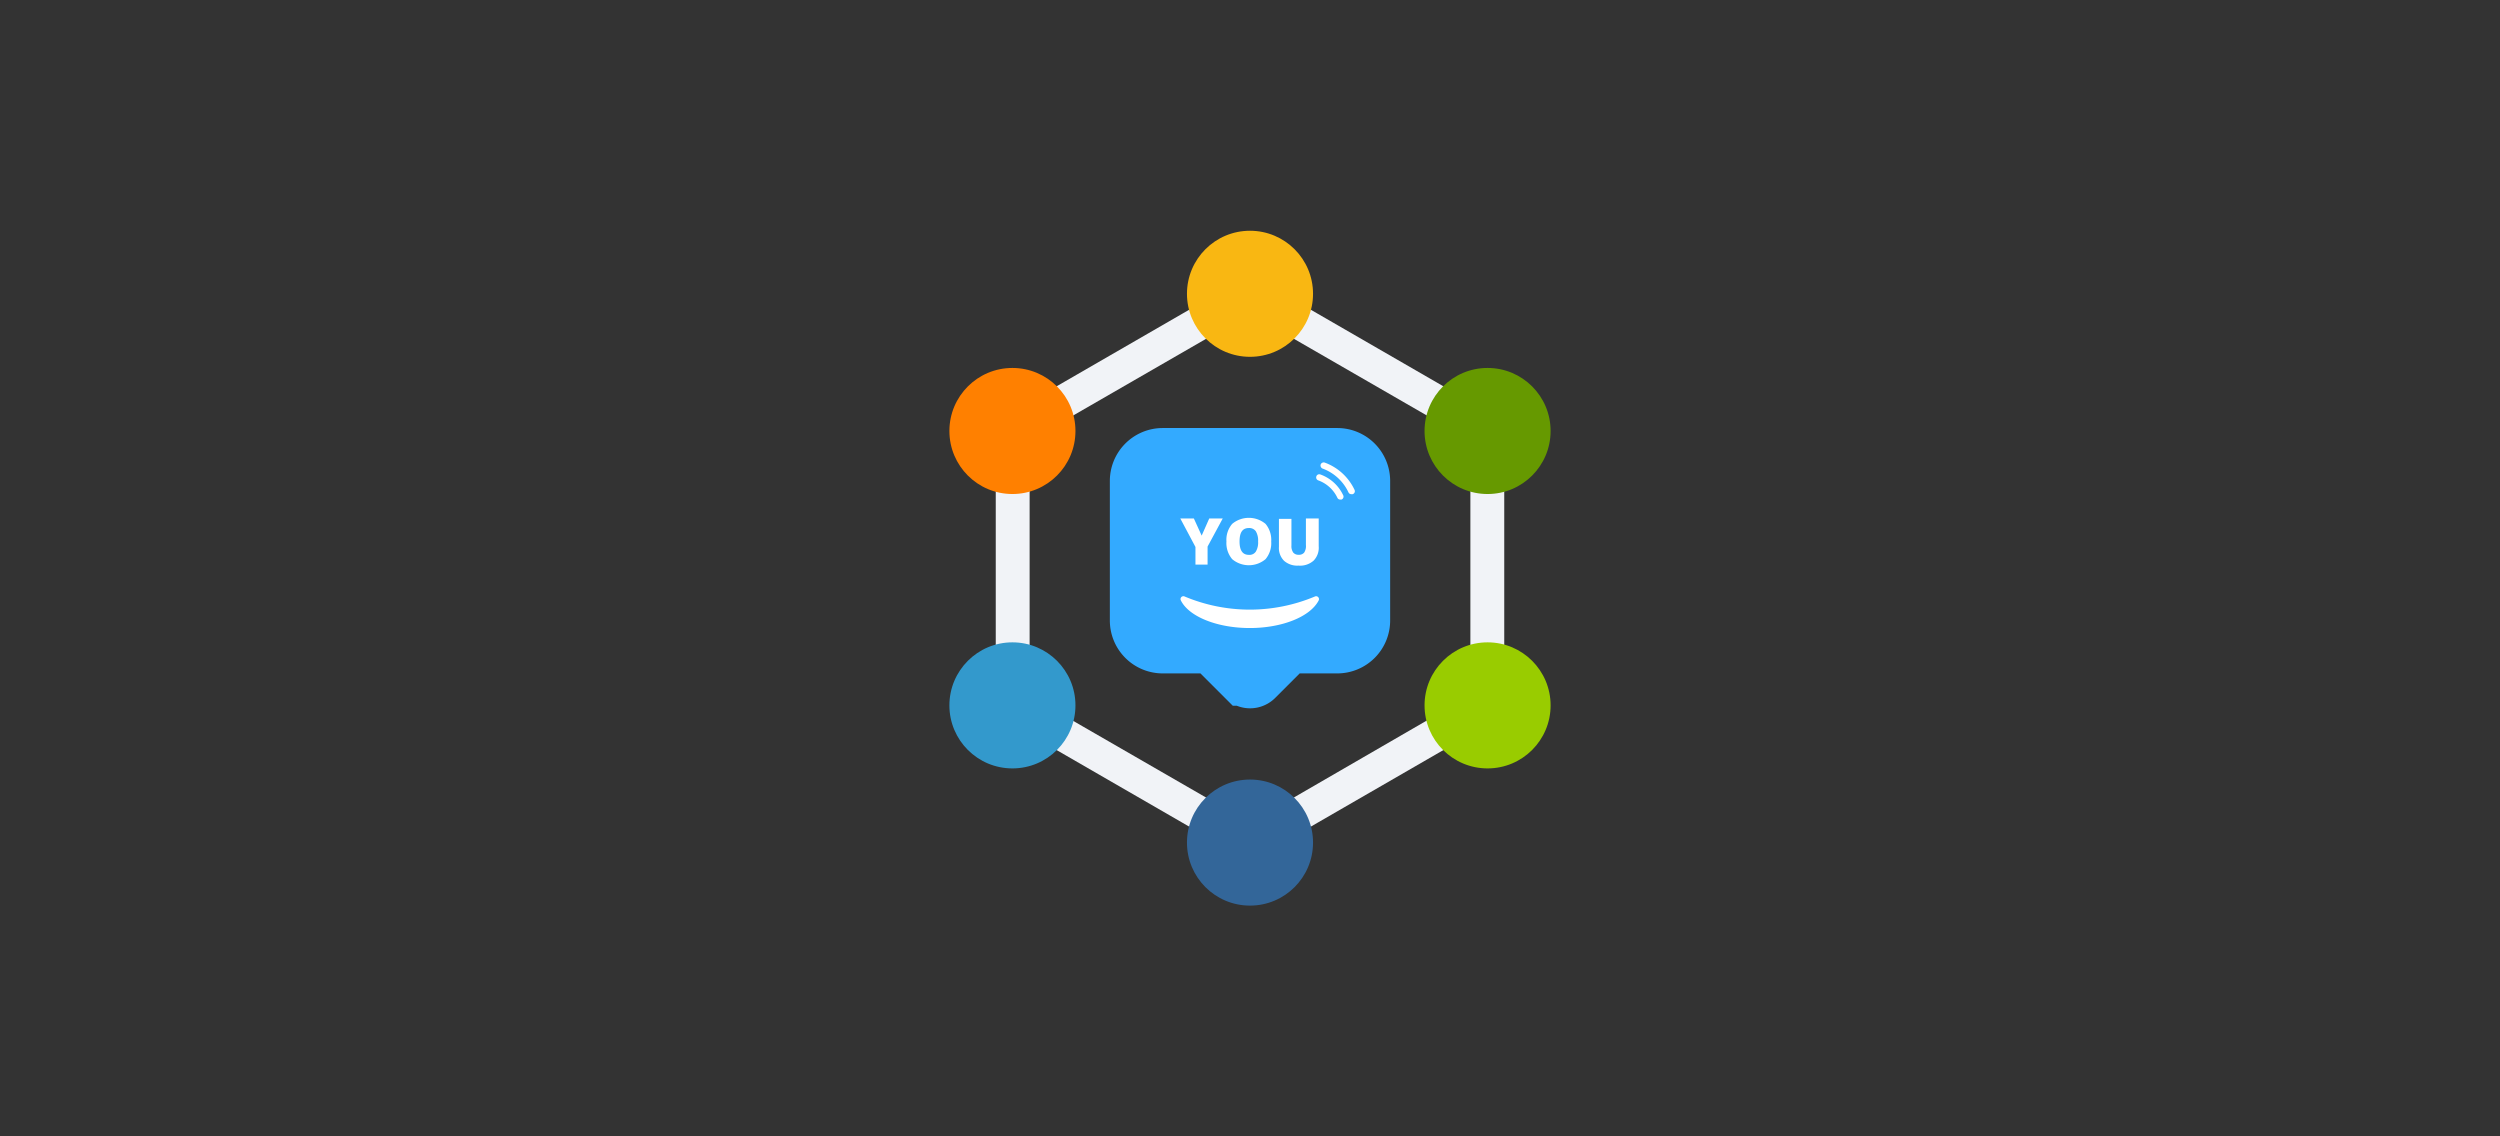 <svg id="Layer_1" data-name="Layer 1" xmlns="http://www.w3.org/2000/svg" viewBox="0 0 330 150"><rect x="0" y="0" width="330" height="150" fill="#333333" stroke="none"/><defs><style>.cls-1,.cls-2{fill:#3af;}.cls-2{stroke:#3af;stroke-miterlimit:10;stroke-width:7px;}.cls-3{fill:#fff;}.cls-4{fill:#f1f3f7;}.cls-5{fill:#f9b712;}.cls-6{fill:#369;}.cls-7{fill:#ff8000;}.cls-8{fill:#9c0;}.cls-9{fill:#39c;}.cls-10{fill:#690;}</style></defs><title>c1solumarket02</title><rect class="cls-1" x="151.79" y="61.99" width="26.52" height="23.62" rx="11.81" ry="11.81"/><path class="cls-2" d="M176.53,60H153.47A3.48,3.48,0,0,0,150,63.48V81.91a3.48,3.48,0,0,0,3.48,3.48h6.43l4.27,4.27a1.19,1.19,0,0,0,1.66,0l4.27-4.27h6.43A3.48,3.48,0,0,0,180,81.91V63.48A3.48,3.48,0,0,0,176.53,60Zm1.14,21.91a1.14,1.14,0,0,1-1.14,1.14h-6.94a2.13,2.13,0,0,0-.83.34L165,87.17l-3.78-3.78a1,1,0,0,0-.83-.29h-6.92c-.63,0-1.12-1.19-1.12-1.19V63.48a1.13,1.13,0,0,1,1.14-1.13h23.06a1.13,1.13,0,0,1,1.14,1.13Z"/><path class="cls-3" d="M174,78.82a.38.38,0,0,0-.44-.08,22.19,22.19,0,0,1-17.18,0,.38.38,0,0,0-.51.51c1.06,2.15,4.81,3.65,9.1,3.65s8-1.5,9.1-3.65A.38.38,0,0,0,174,78.82Z"/><polygon class="cls-1" points="163.37 85.35 164.9 84.81 166.43 85.35 166.43 86.43 164.9 86.97 163.37 86.43 163.37 85.35"/><path class="cls-3" d="M177.29,65.35a5.3,5.3,0,0,0-3-2.72.4.4,0,0,0-.53.25.41.41,0,0,0,.25.53,4.47,4.47,0,0,1,2.52,2.29.4.4,0,0,0,.39.24.47.47,0,0,0,.16,0A.41.41,0,0,0,177.29,65.35Z"/><path class="cls-3" d="M178.79,64.64a7,7,0,0,0-3.93-3.58.43.43,0,0,0-.53.25.44.44,0,0,0,.25.54A6.09,6.09,0,0,1,178,65a.41.41,0,0,0,.4.23.28.28,0,0,0,.15,0A.41.41,0,0,0,178.79,64.64Z"/><path class="cls-3" d="M158.62,70.7l1-2.26h1.78l-2,3.71v2.38H157.8V72.2l-2-3.76h1.79Z"/><path class="cls-3" d="M167.8,71.48a3.28,3.28,0,0,1-.75,2.33,3.42,3.42,0,0,1-4.4,0,3.28,3.28,0,0,1-.76-2.34,3.23,3.23,0,0,1,.76-2.32,3.44,3.44,0,0,1,4.4,0A3.29,3.29,0,0,1,167.8,71.48Zm-4.18,0c0,1.17.41,1.76,1.22,1.76a1,1,0,0,0,.93-.43,2.33,2.33,0,0,0,.3-1.33,2.41,2.41,0,0,0-.3-1.35,1.05,1.05,0,0,0-.92-.43C164,69.7,163.62,70.29,163.62,71.48Z"/><path class="cls-3" d="M174.07,68.44V72.1A2.44,2.44,0,0,1,173.4,74a2.68,2.68,0,0,1-2,.66,2.63,2.63,0,0,1-1.91-.64,2.38,2.38,0,0,1-.67-1.83v-3.7h1.65V72a1.47,1.47,0,0,0,.24.94.88.88,0,0,0,.71.29.87.87,0,0,0,.73-.29,1.56,1.56,0,0,0,.23-1V68.44Z"/><path class="cls-4" d="M165,113.75,131.44,94.37V55.63L165,36.25l33.56,19.38V94.37ZM135.91,91.84,165,108.62l29.09-16.84V58.16L165,41.38,135.91,58.16Z"/><circle class="cls-5" cx="165" cy="38.78" r="8.32"/><circle class="cls-6" cx="165" cy="111.22" r="8.32"/><circle class="cls-7" cx="133.64" cy="56.89" r="8.32"/><circle class="cls-8" cx="196.36" cy="93.11" r="8.32"/><circle class="cls-9" cx="133.64" cy="93.11" r="8.32"/><circle class="cls-10" cx="196.36" cy="56.89" r="8.32"/></svg>